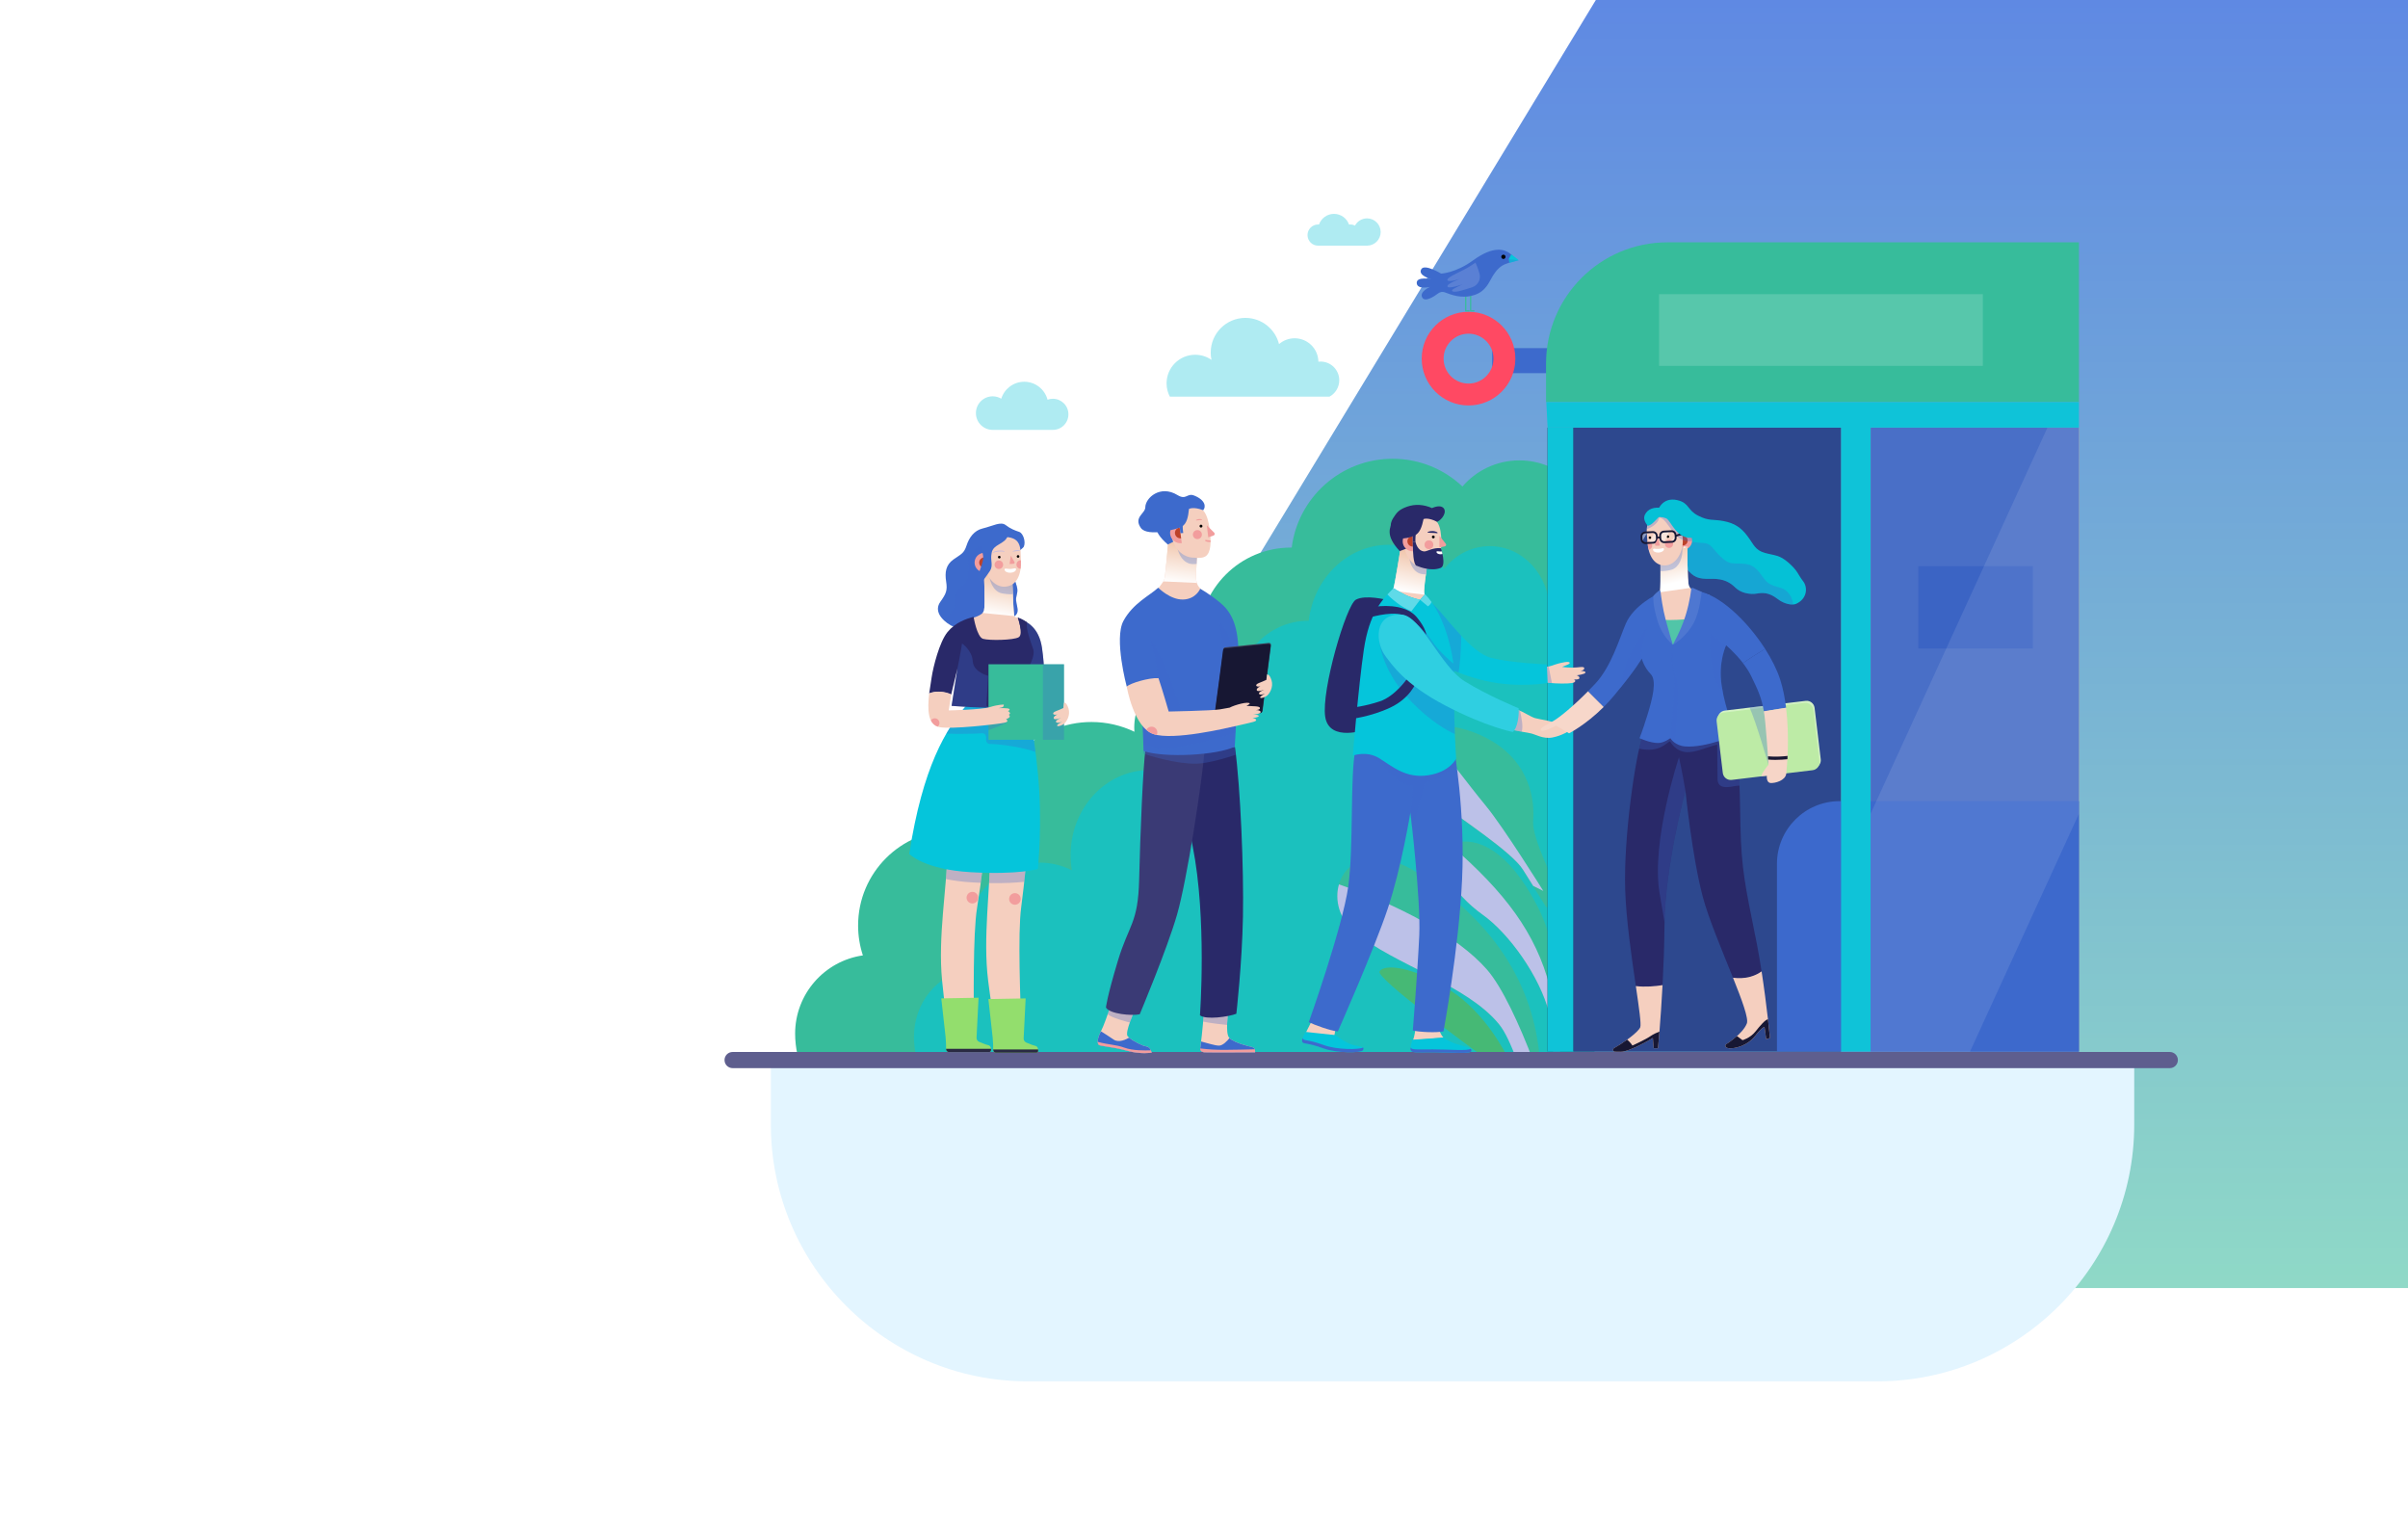 <?xml version="1.0" encoding="utf-8"?>
<!-- Generator: Adobe Illustrator 24.1.2, SVG Export Plug-In . SVG Version: 6.00 Build 0)  -->
<svg version="1.1" id="color_copy" xmlns="http://www.w3.org/2000/svg" xmlns:xlink="http://www.w3.org/1999/xlink" x="0px" y="0px"
	 viewBox="0 0 2260.02 1429.8" style="enable-background:new 0 0 2260.02 1429.8;" xml:space="preserve">
<style type="text/css">
	.st0{fill:#FFFFFF;}
	.st1{fill:#666666;}
	.st2{fill:url(#SVGID_1_);}
	.st3{fill:#E3F5FF;}
	.st4{fill:#37BC9B;}
	.st5{opacity:0.55;fill:#05C5DB;}
	.st6{filter:url(#Adobe_OpacityMaskFilter);}
	.st7{filter:url(#Adobe_OpacityMaskFilter_1_);}
	.st8{mask:url(#SVGID_2_);fill:url(#SVGID_3_);}
	.st9{fill:url(#SVGID_4_);}
	.st10{filter:url(#Adobe_OpacityMaskFilter_2_);}
	.st11{filter:url(#Adobe_OpacityMaskFilter_3_);}
	.st12{mask:url(#SVGID_5_);fill:url(#SVGID_6_);}
	.st13{fill:url(#SVGID_7_);}
	.st14{filter:url(#Adobe_OpacityMaskFilter_4_);}
	.st15{filter:url(#Adobe_OpacityMaskFilter_5_);}
	.st16{mask:url(#SVGID_8_);fill:url(#SVGID_9_);}
	.st17{fill:url(#SVGID_10_);}
	.st18{fill:#46B975;}
	.st19{fill:#5E5E8E;}
	.st20{fill:#AFEBF2;}
	.st21{fill:#3D6ACC;}
	.st22{fill:#171733;}
	.st23{fill:#0FC3D8;}
	.st24{fill:#D6B88D;}
	.st25{opacity:0.6;fill:#3D6ACC;}
	.st26{fill:#292969;}
	.st27{opacity:0.92;fill:#3D6ACC;}
	.st28{opacity:0.1;fill:#FFFFFF;}
	.st29{fill:#57C7AB;}
	.st30{fill:#FF4963;}
	.st31{fill:#F5CFBF;}
	.st32{opacity:0.3;fill:#3D6ACC;}
	.st33{fill:#05C5DB;}
	.st34{fill:url(#SVGID_11_);}
	.st35{fill:#F29D9D;}
	.st36{fill:#BD422A;}
	.st37{fill:#5FDAE8;}
	.st38{fill:#2FCFE1;}
	.st39{fill:#05C1D6;}
	.st40{fill:url(#SVGID_12_);}
	.st41{fill:#C3B9DD;}
	.st42{opacity:0.45;fill:#FFFFFF;}
	.st43{fill:#51C5A8;}
	.st44{fill:#4E77D1;}
	.st45{fill:#F7D7CA;}
	.st46{fill:#D3F2C4;}
	.st47{fill:#BDEBA6;}
	.st48{fill:#F6D5C7;}
	.st49{fill:url(#SVGID_13_);}
	.st50{fill:#3A3A75;}
	.st51{fill:#3C3C54;}
	.st52{fill:#5A80D4;}
	.st53{fill:url(#SVGID_14_);}
	.st54{fill:#93DE6D;}
	.st55{fill:#2A2A43;}
</style>
<g>
	<rect x="-0.47" y="-0.47" class="st0" width="2260.97" height="1430.75"/>
	<path class="st1" d="M2260.97,1430.75H-0.95V-0.95h2261.92V1430.75z M0,1429.8h2260.02V0H0V1429.8z"/>
</g>
<linearGradient id="SVGID_1_" gradientUnits="userSpaceOnUse" x1="1635.66" y1="-0.475" x2="1635.66" y2="1208.742">
	<stop  offset="0" style="stop-color:#5F89E3"/>
	<stop  offset="1" style="stop-color:#8FD9C7"/>
</linearGradient>
<path class="st2" d="M1498.06-0.47l-487.23,803.01c3.4,6.27,7,12.44,10.75,18.51c15.68,25.43,33.66,49.34,51.48,73.28
	c16.06,21.59,31.15,43.86,47.36,65.33c14.35,18.33,28.82,36.57,42.49,55.41c11.16,15.38,20.64,31.64,30.78,47.68
	c10.18,16.11,21.1,31.74,32.06,47.33c21.93,31.19,44.45,62.31,61.64,96.45c0.47,0.73,0.91,1.47,1.35,2.21h971.78V-0.47H1498.06z"/>
<g>
	<path class="st3" d="M2003.07,996.86v58.6c0,132.43-108.35,240.79-240.79,240.79h-798c-132.43,0-240.79-108.35-240.79-240.79v-58.6
		H2003.07z"/>
	<path class="st4" d="M1496.5,502.03c-0.25-38.71-31.71-70.01-70.48-70.01c-21.37,0-40.52,9.51-53.44,24.53
		c-17.1-16.15-40.16-26.05-65.54-26.05c-48.63,0-88.77,36.35-94.72,83.37c-0.25,0-0.51-0.01-0.76-0.01
		c-47.71,0-86.39,38.68-86.39,86.39c0,9.88,1.66,19.36,4.71,28.2c-3.25-0.59-6.6-0.92-10.02-0.92c-30.55,0-55.32,24.77-55.32,55.32
		c0,1.29,0.06,2.57,0.15,3.84c-12.2-5.86-25.87-9.15-40.31-9.15c-51.48,0-93.21,41.73-93.21,93.21c0,5.71,0.52,11.31,1.5,16.74
		c-11.5-5.39-24.34-8.4-37.88-8.4c-49.39,0-89.42,40.04-89.42,89.42c0,9.8,1.58,19.22,4.49,28.05c-35.96,5.17-63.6,36.11-63.6,73.5
		c0,6.28,0.81,14.01,2.27,19.83h747.95V502.03z"/>
	<path class="st5" d="M1454.2,572.43c-0.2-33.13-25.2-59.91-56.02-59.91c-16.99,0-32.21,8.14-42.48,20.99
		c-13.59-13.82-31.92-22.29-52.1-22.29c-38.66,0-70.56,31.11-75.3,71.34c-0.2,0-0.4-0.01-0.61-0.01c-37.93,0-68.67,33.1-68.67,73.93
		c0,8.45,1.32,16.57,3.75,24.13c-2.58-0.51-5.24-0.79-7.96-0.79c-24.29,0-43.98,21.19-43.98,47.34c0,1.11,0.05,2.2,0.12,3.29
		c-9.7-5.02-20.57-7.83-32.04-7.83c-40.92,0-74.1,35.71-74.1,79.76c0,4.89,0.41,9.68,1.19,14.32c-9.14-4.61-19.35-7.19-30.11-7.19
		c-39.26,0-71.08,34.26-71.08,76.52c0,8.38,1.26,16.45,3.57,24c-28.59,4.43-50.56,30.9-50.56,62.89c0,5.37,0.64,11.99,1.81,16.97
		h594.57V572.43z"/>
	<g>
		<g>
			<path class="st4" d="M1391.41,858.27c24.66,17.48,53.48,57.52,62.54,92.13c4.75,18.16,3.83,39.45,3.57,44h9.1l1.38-0.13
				c0,0,2.87-89.6-24.81-143.38c-27.68-53.78-56.76-65.43-77.75-59.99C1335.74,798.58,1363.38,838.39,1391.41,858.27z"/>
			<defs>
				<filter id="Adobe_OpacityMaskFilter" filterUnits="userSpaceOnUse" x="1352.66" y="792.87" width="111.48" height="201.52">
					<feFlood  style="flood-color:white;flood-opacity:1" result="back"/>
					<feBlend  in="SourceGraphic" in2="back" mode="normal"/>
				</filter>
			</defs>
			<mask maskUnits="userSpaceOnUse" x="1352.66" y="792.87" width="111.48" height="201.52" id="SVGID_2_">
				<g class="st6">
					<defs>
						
							<filter id="Adobe_OpacityMaskFilter_1_" filterUnits="userSpaceOnUse" x="1352.66" y="792.87" width="111.48" height="201.52">
							<feFlood  style="flood-color:white;flood-opacity:1" result="back"/>
							<feBlend  in="SourceGraphic" in2="back" mode="normal"/>
						</filter>
					</defs>
					<mask maskUnits="userSpaceOnUse" x="1352.66" y="792.87" width="111.48" height="201.52" id="SVGID_2_">
						<g class="st7">
						</g>
					</mask>
					<linearGradient id="SVGID_3_" gradientUnits="userSpaceOnUse" x1="1352.658" y1="893.628" x2="1464.138" y2="893.628">
						<stop  offset="0" style="stop-color:#FFFFFF"/>
						<stop  offset="1" style="stop-color:#000000"/>
					</linearGradient>
					<path class="st8" d="M1391.41,858.27c24.66,17.48,53.48,57.52,62.54,92.13c4.79,18.31,3.65,39.72,3.36,44h6.38
						c0.69-4.74,2.07-26.13-9.15-68.66c-13.25-50.19-41.76-88.19-93.02-132.66l-1.31-0.2
						C1339.48,803.86,1365.27,839.73,1391.41,858.27z"/>
				</g>
			</mask>
			<linearGradient id="SVGID_4_" gradientUnits="userSpaceOnUse" x1="1352.658" y1="893.628" x2="1464.138" y2="893.628">
				<stop  offset="0" style="stop-color:#BCC1E8"/>
				<stop  offset="1" style="stop-color:#BCC1E8"/>
			</linearGradient>
			<path class="st9" d="M1391.41,858.27c24.66,17.48,53.48,57.52,62.54,92.13c4.79,18.31,3.65,39.72,3.36,44h6.38
				c0.69-4.74,2.07-26.13-9.15-68.66c-13.25-50.19-41.76-88.19-93.02-132.66l-1.31-0.2
				C1339.48,803.86,1365.27,839.73,1391.41,858.27z"/>
		</g>
		<g>
			<path class="st4" d="M1445.3,995.44c-5.6-74.59-46.36-132.28-114.34-175.97c-67.98-43.69-96.78,24.51-59.19,55.41
				s104.77,49.02,135.17,86.31c15.07,18.49,17.79,34.54,17.79,34.54L1445.3,995.44z"/>
			<defs>
				<filter id="Adobe_OpacityMaskFilter_2_" filterUnits="userSpaceOnUse" x="1255.14" y="829.9" width="184.02" height="166.06">
					<feFlood  style="flood-color:white;flood-opacity:1" result="back"/>
					<feBlend  in="SourceGraphic" in2="back" mode="normal"/>
				</filter>
			</defs>
			<mask maskUnits="userSpaceOnUse" x="1255.14" y="829.9" width="184.02" height="166.06" id="SVGID_5_">
				<g class="st10">
					<defs>
						<filter id="Adobe_OpacityMaskFilter_3_" filterUnits="userSpaceOnUse" x="1255.14" y="829.9" width="184.02" height="166.06">
							<feFlood  style="flood-color:white;flood-opacity:1" result="back"/>
							<feBlend  in="SourceGraphic" in2="back" mode="normal"/>
						</filter>
					</defs>
					<mask maskUnits="userSpaceOnUse" x="1255.14" y="829.9" width="184.02" height="166.06" id="SVGID_5_">
						<g class="st11">
						</g>
					</mask>
					<linearGradient id="SVGID_6_" gradientUnits="userSpaceOnUse" x1="1255.14" y1="912.933" x2="1439.162" y2="912.933">
						<stop  offset="0" style="stop-color:#FFFFFF"/>
						<stop  offset="1" style="stop-color:#000000"/>
					</linearGradient>
					<path class="st12" d="M1256.67,829.9c53.58,18.41,111.04,47.84,139.08,80.15c14.25,16.42,30.36,51.39,43.42,85.78
						c-4.36,0.41-14.9-0.28-15.3-0.29c-6.05-16.06-11.4-27.57-16.92-34.34c-30.39-37.29-97.58-55.41-135.17-86.31
						C1256.89,862.65,1252.42,844.57,1256.67,829.9z"/>
				</g>
			</mask>
			<linearGradient id="SVGID_7_" gradientUnits="userSpaceOnUse" x1="1255.14" y1="912.933" x2="1439.162" y2="912.933">
				<stop  offset="0" style="stop-color:#BCC1E8"/>
				<stop  offset="1" style="stop-color:#BCC1E8"/>
			</linearGradient>
			<path class="st13" d="M1256.67,829.9c53.58,18.41,111.04,47.84,139.08,80.15c14.25,16.42,30.36,51.39,43.42,85.78
				c-4.36,0.41-14.9-0.28-15.3-0.29c-6.05-16.06-11.4-27.57-16.92-34.34c-30.39-37.29-97.58-55.41-135.17-86.31
				C1256.89,862.65,1252.42,844.57,1256.67,829.9z"/>
		</g>
		<g>
			<path class="st4" d="M1429.47,816.52c5.57,9.04,14.62,23.47,21.69,34.73h19.06c-11.49-22.18-32.58-65.32-31.3-80.81
				c1.75-21.23-4.21-53.81-37.41-74.25c-33.21-20.44-70.12-17.87-82.43-8.87c-12.31,9.01-7.71,36.85,22.36,59.23
				C1371.52,768.92,1419.25,799.93,1429.47,816.52z"/>
			<defs>
				<filter id="Adobe_OpacityMaskFilter_4_" filterUnits="userSpaceOnUse" x="1312.67" y="681.4" width="135.79" height="154.65">
					<feFlood  style="flood-color:white;flood-opacity:1" result="back"/>
					<feBlend  in="SourceGraphic" in2="back" mode="normal"/>
				</filter>
			</defs>
			<mask maskUnits="userSpaceOnUse" x="1312.67" y="681.4" width="135.79" height="154.65" id="SVGID_8_">
				<g class="st14">
					<defs>
						<filter id="Adobe_OpacityMaskFilter_5_" filterUnits="userSpaceOnUse" x="1312.67" y="681.4" width="135.79" height="154.65">
							<feFlood  style="flood-color:white;flood-opacity:1" result="back"/>
							<feBlend  in="SourceGraphic" in2="back" mode="normal"/>
						</filter>
					</defs>
					<mask maskUnits="userSpaceOnUse" x="1312.67" y="681.4" width="135.79" height="154.65" id="SVGID_8_">
						<g class="st15">
						</g>
					</mask>
					<linearGradient id="SVGID_9_" gradientUnits="userSpaceOnUse" x1="1312.669" y1="758.73" x2="1448.46" y2="758.73">
						<stop  offset="0" style="stop-color:#FFFFFF"/>
						<stop  offset="1" style="stop-color:#000000"/>
					</linearGradient>
					<path class="st16" d="M1334.95,681.4c21.55,25.33,43.09,54.84,59.43,74.58c16.79,20.3,54.08,80.07,54.08,80.07l-9.51-4.69
						c-3.56-5.59-6.92-10.93-9.54-15.18c-10.23-16.59-57.96-47.6-88.03-69.98c-30.07-22.37-34.67-50.22-22.36-59.23
						C1322.33,684.58,1327.91,682.6,1334.95,681.4z"/>
				</g>
			</mask>
			<linearGradient id="SVGID_10_" gradientUnits="userSpaceOnUse" x1="1312.669" y1="758.73" x2="1448.46" y2="758.73">
				<stop  offset="0" style="stop-color:#BCC1E8"/>
				<stop  offset="1" style="stop-color:#BCC1E8"/>
			</linearGradient>
			<path class="st17" d="M1334.95,681.4c21.55,25.33,43.09,54.84,59.43,74.58c16.79,20.3,54.08,80.07,54.08,80.07l-9.51-4.69
				c-3.56-5.59-6.92-10.93-9.54-15.18c-10.23-16.59-57.96-47.6-88.03-69.98c-30.07-22.37-34.67-50.22-22.36-59.23
				C1322.33,684.58,1327.91,682.6,1334.95,681.4z"/>
		</g>
		<path class="st18" d="M1416.04,994.39c-3.16-6.61-21.92-43.67-54.66-64.94c-36.03-23.41-63.1-24.93-66.59-17.73
			c-3.02,6.22,78.76,66.44,101.03,82.68H1416.04z"/>
	</g>
	<path class="st19" d="M2036.46,1002.35H687.58c-4.19,0-7.58-3.39-7.58-7.58c0-4.19,3.39-7.58,7.58-7.58h1348.89
		c4.19,0,7.58,3.39,7.58,7.58C2044.04,998.96,2040.65,1002.35,2036.46,1002.35z"/>
	<path class="st20" d="M1237.11,230.54c-5.49,0-9.94-4.45-9.94-9.94c0-5.49,4.45-9.94,9.94-9.94c0.28,0,0.56,0.02,0.83,0.04
		c2.03-5.82,7.57-10,14.08-10c6.53,0,12.08,4.2,14.1,10.04c0.4-0.05,0.81-0.08,1.23-0.08c1.57,0,3.06,0.38,4.38,1.03
		c2.16-4.02,6.4-6.76,11.29-6.76c7.07,0,12.8,5.73,12.8,12.8s-5.73,12.8-12.8,12.8H1237.11z"/>
	<path class="st20" d="M988.15,403.41c8.07,0,14.61-6.54,14.61-14.61s-6.54-14.61-14.61-14.61c-1.75,0-3.43,0.32-4.99,0.89
		c-2.54-9.69-11.36-16.84-21.84-16.84c-10.15,0-18.73,6.69-21.58,15.9c-2.36-1.41-5.1-2.23-8.05-2.23c-8.7,0-15.75,7.05-15.75,15.75
		s7.05,15.75,15.75,15.75H988.15z"/>
	<rect x="1400.48" y="326.69" class="st21" width="55.1" height="23.49"/>
	<rect x="1452.5" y="401.28" class="st22" width="275.44" height="585.45"/>
	<rect x="1452.5" y="401.28" class="st23" width="24.24" height="585.7"/>
	<rect x="1755.64" y="401.28" class="st24" width="195.54" height="585.45"/>
	<path class="st21" d="M1951.18,751.81v234.92h-283.42V810.66c0-32.5,26.35-58.85,58.85-58.85H1951.18z"/>
	<path class="st4" d="M1951.18,227.41v149.92h-500.15V341.3c0-62.9,50.99-113.89,113.89-113.89H1951.18z"/>
	<rect x="1476.74" y="401.28" class="st25" width="251.2" height="585.7"/>
	<rect x="1800.38" y="531.29" class="st26" width="107.61" height="77.3"/>
	<rect x="1755.64" y="401.28" class="st27" width="195.54" height="585.7"/>
	<polygon class="st28" points="1951.18,401.28 1921.62,401.28 1755.64,763.64 1755.64,986.98 1848.88,986.98 1951.18,763.64 	"/>
	<polygon class="st23" points="1951.18,377.33 1951.18,401.28 1755.64,401.28 1755.64,986.73 1727.94,986.73 1727.94,401.28 
		1452.5,401.28 1451.28,377.33 	"/>
	<rect x="1557.12" y="276.05" class="st29" width="303.88" height="67.3"/>
	<path class="st30" d="M1422.23,336.54c0,24.27-19.68,43.95-43.95,43.95c-24.27,0-43.95-19.68-43.95-43.95
		c0-24.27,19.68-43.95,43.95-43.95C1402.56,292.58,1422.23,312.26,1422.23,336.54z M1378.28,313.14c-12.92,0-23.4,10.48-23.4,23.4
		s10.48,23.4,23.4,23.4s23.4-10.48,23.4-23.4S1391.21,313.14,1378.28,313.14z"/>
	<path class="st20" d="M1247.76,372.25c5.48-2.96,9.2-8.76,9.2-15.42c0-9.68-7.85-17.53-17.53-17.53c-0.7,0-1.38,0.05-2.06,0.12
		c-0.18-12.17-10.09-21.98-22.3-21.98c-5.6,0-10.72,2.07-14.64,5.48c-3.55-14.14-16.34-24.61-31.57-24.61
		c-17.98,0-32.55,14.57-32.55,32.55c0,2.34,0.25,4.63,0.72,6.83c-4.34-3.01-9.61-4.78-15.29-4.78c-14.84,0-26.86,12.03-26.86,26.86
		c0,4.5,1.11,8.74,3.07,12.46H1247.76z"/>
	<g>
		<path class="st31" d="M1450.02,625.51c0,0,2.4,0.63,6.57-0.88c4.17-1.52,7.7-2.53,12.12-3.28c4.42-0.76,6.19,0.76,2.78,2.27
			c-3.41,1.52-5.43,2.15-5.43,2.15s3.41,0.76,9.47,0.76c6.06,0,11.24-1.64,11.37,0.51c0.13,2.15-3.66,2.53-3.66,2.53s5.3,0,4.8,1.64
			c-0.51,1.64-8.34,2.53-8.34,2.53s2.9,0.63,2.65,2.65c-0.25,2.02-7.2,1.01-7.2,1.01s3.54-0.13,3.28,1.77
			c-0.25,1.89-4.42,2.27-12.76,2.27c-8.34,0-16.04-1.14-16.04-1.14l-0.25-14.78H1450.02z"/>
		<path class="st32" d="M1453.47,625.46c-2.21,0.37-3.44,0.05-3.44,0.05h-0.63l0.25,14.78c0,0,2.84,0.42,6.92,0.75L1453.47,625.46z"
			/>
		<path class="st26" d="M1301.24,562.87c0,0-19.58-5.05-28.67-0.13c-9.09,4.93-32.59,85.25-28.8,109.88
			c3.79,24.63,39.03,11.75,39.03,11.75L1301.24,562.87z"/>
		<path class="st31" d="M1328.27,965.64c-0.25,5.94-2.15,10.48-2.15,10.48s29.3-2.53,28.8-2.4c-0.51,0.13-4.17-5.18-3.92-7.7
			L1328.27,965.64z"/>
		<g>
			<path class="st33" d="M1325.61,975.7c0,0-2.74,7.94-1.37,10.13s4.11,1.64,20.81,1.64s35.05,1.92,35.87-1.1s-4.65-3.83-12.87-6.3
				c-8.21-2.46-13.13-6.36-13.13-6.36L1325.61,975.7z"/>
			<path class="st21" d="M1380.14,984.24c-3.13,2.12-19.94,0.49-35.37,0.49c-16.7,0-19.44,0.55-20.81-1.64
				c-0.02-0.04-0.04-0.09-0.06-0.13c-0.11,1.2-0.05,2.26,0.33,2.87c1.37,2.19,4.11,1.64,20.81,1.64c16.7,0,35.05,1.92,35.87-1.1
				C1381.15,985.52,1380.86,984.84,1380.14,984.24z"/>
		</g>
		<polygon class="st31" points="1231.78,956.8 1225.46,969.3 1252.36,971.7 1253.63,964.88 		"/>
		<g>
			<path class="st33" d="M1225.4,968.34c0,0-4.23,6.93-3.18,9.29s4.23,0.43,19.92,6.16c12.94,4.72,35.48,4.25,36.96,1.85
				c2.88-4.66-5.15-2.78-12.94-6.37c-7.79-3.58-12.41-7.83-12.41-7.83L1225.4,968.34z"/>
			<path class="st21" d="M1279.19,983.02c-3.56,2.05-24.3,2.22-36.5-2.24c-15.69-5.73-18.87-3.8-19.92-6.16
				c-0.07-0.17-0.12-0.36-0.14-0.57c-0.5,1.42-0.77,2.77-0.41,3.59c1.05,2.36,4.23,0.43,19.92,6.16
				c12.94,4.72,35.48,4.25,36.96,1.85C1279.9,984.35,1279.84,983.57,1279.19,983.02z"/>
		</g>
		<path class="st21" d="M1272.19,703.31c-5.3,24.25-1.52,90.94-6.82,128.83c-5.3,37.89-37.01,127.06-37.01,127.06
			c4.86,2.41,20.38,8.16,27.28,8.71c0,0,33.97-76.66,46.86-115.31c12.88-38.65,21.22-90.18,21.22-90.18s9.85,81.84,8.34,115.19
			c-1.52,33.34-6.06,89.42-6.06,89.42c6.23,1.5,22.7,2.27,28.8,0.76c0,0,14.4-77.3,17.43-142.47c3.03-65.17-7.58-122.76-7.58-122.76
			l-56.08-12.88L1272.19,703.31z"/>
		<path class="st33" d="M1344.69,566.66c13.14,12.38,35.62,45.97,55.07,50.77c19.45,4.8,52.04,6.06,52.04,6.06l0.76,17.43
			c0,0-28.04,5.05-58.6-2.02c-30.56-7.07-48.5-19.45-48.5-19.45L1344.69,566.66z"/>
		<path class="st32" d="M1368.97,631.18c0.87-6.02,2.48-19.31,2.42-34.65c-10.28-10.98-19.78-23.36-26.69-29.87l0.6,42.13
			l3.56,12.78C1352.63,623.78,1359.47,627.45,1368.97,631.18z"/>
		<path class="st32" d="M1366.6,714.95c-0.15-1.02-0.29-1.98-0.42-2.89l-33.25,10.52l1.4-9.41l-38.95-18.55l-23.19,8.7
			c-0.54,2.45-0.98,5.33-1.35,8.57c3.22-1.52,7.46-2.87,11.95-2.51c9.47,0.76,23.11,19.32,31.45,23.87
			c4.49,2.45,8.87,3.8,11.96,4.52c-0.43,7.37-1.18,16.65-2.49,24.65c0,0,0.76,6.28,1.82,16.07l11.82-43.35c0,0,0,0,9.09-3.41
			s20.08-14.02,20.08-14.02L1366.6,714.95z"/>
		<g>
			<path class="st31" d="M1339.43,561.92c-1.96-1.41-2.4-2.53-2.73-5.42c-0.74-6.42,5.04-39.29,5.04-39.29l-27.18-3.05
				c0,0-5.16,32.52-6.69,37.86c-0.48,1.66-2.47,4-4.67,6.41C1314.01,571.45,1334.24,568.2,1339.43,561.92z"/>
			
				<linearGradient id="SVGID_11_" gradientUnits="userSpaceOnUse" x1="20884.08" y1="-2632.102" x2="20880.531" y2="-2592.162" gradientTransform="matrix(0.993 0.122 -0.122 0.993 -19718.658 584.631)">
				<stop  offset="0" style="stop-color:#F0C3A8"/>
				<stop  offset="1" style="stop-color:#FFFFFF"/>
			</linearGradient>
			<path class="st34" d="M1336.99,558.06c-0.13-0.45-0.23-0.96-0.29-1.56c-0.74-6.42,5.04-39.29,5.04-39.29l-27.18-3.05
				c0,0-5.16,32.52-6.69,37.86c-0.25,0.86-0.71,1.62-1.37,2.3L1336.99,558.06z"/>
			<path class="st32" d="M1335.09,538.78c1.15,0.15,2.25,0.21,3.29,0.17c1.63-11.25,3.36-21.75,3.36-21.75l-19.44-2.26
				C1321.53,527.25,1325.92,537.65,1335.09,538.78z"/>
			<path class="st31" d="M1352.78,507.66c0.38,13.23-4.22,24.23-16.92,24.45c-9.72,0.28-17.91-10.22-18.28-23.45
				s2.64-24.04,16.92-24.45C1350.22,483.76,1352.4,494.43,1352.78,507.66z"/>
			<path class="st26" d="M1307.38,488.24c-2.79,6.67-7.71,13.9,6.33,28.9l8.91-3.34l-7.09-19.4L1307.38,488.24z"/>
			<path d="M1346.56,503.85c0.02,0.73-0.56,1.34-1.29,1.36c-0.73,0.02-1.34-0.56-1.36-1.29c-0.02-0.73,0.56-1.34,1.29-1.36
				C1345.93,502.54,1346.54,503.12,1346.56,503.85z"/>
			<g>
				<path class="st35" d="M1326.13,517.35c-5.18,0.15-9.5-3.93-9.65-9.12c-0.15-5.18,3.93-9.5,9.12-9.65L1326.13,517.35z"/>
				<path class="st36" d="M1326,512.91c-2.73,0.08-5.01-2.07-5.09-4.8c-0.08-2.73,2.07-5.01,4.8-5.09L1326,512.91z"/>
			</g>
			<circle class="st35" cx="1341.12" cy="511.19" r="4.11"/>
			<path class="st35" d="M1350.99,502.8l5.93,7.46c0.71,0.88,0.24,2.2-0.86,2.44l-5.07,1.11V502.8z"/>
			<path class="st26" d="M1325.8,500.88l0.08,7.38l2.6,0.07c-0.23-1.81,0.14-6.28,0.28-7.75L1325.8,500.88z"/>
			<path class="st26" d="M1340.15,499.06c0.71-0.28,1.44-0.46,2.19-0.58c0.75-0.11,1.5-0.16,2.27-0.13
				c0.76,0.03,1.53,0.12,2.28,0.33c0.38,0.1,0.74,0.23,1.1,0.38c0.18,0.08,0.36,0.17,0.53,0.26l0.25,0.15l0.12,0.08l0.03,0.03
				c0,0,0.03,0.01,0,0.01c-0.12-0.06-0.42,0.11-0.41,0.24c0.08-0.2,0.32-0.3,0.52-0.21c0.2,0.08,0.3,0.32,0.21,0.52
				c-0.02,0.13-0.33,0.31-0.48,0.25l-0.16-0.02l-1.97-0.18c-0.69-0.05-1.38-0.09-2.08-0.11l-2.11-0.08
				c-0.71-0.02-1.43-0.05-2.17-0.15c-0.22-0.03-0.39-0.24-0.36-0.46C1339.91,499.23,1340.02,499.11,1340.15,499.06z"/>
			<path class="st26" d="M1352.37,514.47c0,0,5.44,16.25-0.28,18.47c-8.7,3.38-18.99-0.65-22.61-2.03
				c-3.27-1.24-3.36-15.79-3.36-15.79l-0.25-6.87l2.6,0.07c0,0,1.54,8.77,8.36,9.15C1339.19,517.6,1345.22,513.58,1352.37,514.47z"
				/>
			<path class="st0" d="M1352.14,517.54c0.38-0.01,0.75-0.05,1.1-0.1c0.19,0.73,0.39,1.55,0.59,2.43c-0.5,0.15-1.05,0.24-1.64,0.26
				c-2.16,0.06-3.94-0.9-3.97-2.16C1348.18,516.71,1349.98,517.6,1352.14,517.54z"/>
			<path class="st26" d="M1354.6,476.54c-2.7-2.63-7.89-0.94-10.66,0.25c-0.78-0.39-1.63-0.75-2.57-1.07
				c-8.75-3.02-16.22-2.25-22.98,0.62c-5.94,2.52-7.67,5-10.64,9.55c-2.33,3.57-3.64,7.96-1.01,13.58
				c4.51,9.64,17.54,4.66,21.1,2.97c4.75-2.25,6.7-8.06,8.23-15.33c0,0,4.13-1.91,12.75,2.58
				C1353.66,487.53,1358.39,480.23,1354.6,476.54z"/>
		</g>
		<path class="st33" d="M1307.88,552.01c-10.68,10.35-22.8,23.49-27.85,57.59c-5.05,34.1-10.36,99.52-10.36,99.52
			s12.88-5.05,25.01,2.53c12.12,7.58,24.75,18.95,45.47,15.91c20.71-3.03,26.52-15.66,26.52-15.66s-2.78-40.16-1.52-68.2
			c1.26-28.04-10.01-68.83-27.74-86.07l-4.59,5.24c0,0-8.08-1.77-14.15-4.8C1312.61,555.04,1307.88,552.01,1307.88,552.01z"/>
		<g>
			<path class="st37" d="M1307.88,552.01c-1.88,1.83-3.81,3.74-5.74,5.84c0.75,0.83,3.71,3.97,9.84,8.49
				c7.2,5.3,12.69,7.2,12.69,7.2l8.15-10.67c0,0-8.08-1.77-14.15-4.8C1312.61,555.04,1307.88,552.01,1307.88,552.01z"/>
			<path class="st37" d="M1337.41,557.63l-4.59,5.24l7.39,6.13c0,0,2.34-1.51,3.41-4.04
				C1341.65,562.2,1339.58,559.73,1337.41,557.63z"/>
		</g>
		<path class="st32" d="M1365.15,643.7c0.29-6.45-0.09-13.58-1.05-20.94c-4.7-3.93-13.67-11.9-18.9-19.48
			c-7.33-10.61-15.91-24.25-25.51-24c-9.6,0.25-25.51,15.16-25.51,15.16c-0.51,12.88,6.06,38.9,30.56,64.16
			c17.82,18.37,33.5,26.99,40.72,30.32C1364.91,675.28,1364.51,657.93,1365.15,643.7z"/>
		<path class="st31" d="M1424.01,665.8c5.56,2.15,12.88,6.95,16.67,8.08c3.79,1.14,15.53,2.27,24.25,6.69c8.71,4.42,7.7,5.3,7.7,5.3
			s-6.44,4.42-15.53,6.19s-16.29-3.28-21.22-4.04c-4.93-0.76-16.8-3.16-16.8-3.16L1424.01,665.8z"/>
		<path class="st26" d="M1289.62,569.43c14.4-2.02,31.58-0.51,40.16,9.85c8.59,10.36,8.84,16.42,8.84,16.42s-10.83-15.5-22.72-18.86
			c-11.89-3.37-32.35,3.2-32.35,3.2L1289.62,569.43z"/>
		<path class="st26" d="M1320.44,637.13c0,0-11.11,16.17-25.26,20.97c-14.15,4.8-26.78,6.06-26.78,6.06l-1.01,10.61
			c0,0,18.95-2.02,37.64-10.86c18.69-8.84,24-23.49,24-23.49L1320.44,637.13z"/>
		<path class="st32" d="M1419.08,684.87c0,0,4.53,0.91,9.15,1.79c1.45-5.27-0.05-12.03-1.6-19.73c-0.9-0.42-1.79-0.81-2.63-1.14
			L1419.08,684.87z"/>
		<path class="st38" d="M1315.91,576.84c17.48,1.17,36.54,48.68,58.62,62.41c22.08,13.72,50.74,25.38,50.74,25.38
			c0.69,5.95-1.09,19.19-5.52,22.27c0,0-24.71-4.66-63.35-24.86c-38.64-20.2-50.35-38.99-55.73-45.83
			C1290.67,603.51,1288.83,575.03,1315.91,576.84z"/>
	</g>
	<g>
		<path class="st26" d="M1653.34,911.55c-2.61,1.91-5.99,3.71-10.33,4.96c-5.84,1.67-11.67,1.62-16.51,0.98
			c-10.03-25.03-22.96-55.41-28.45-76.26c-10.1-38.4-16.16-99.02-16.16-99.02s-19.2,69.22-19.7,126.81
			c-0.17,19.25-0.9,38.44-1.8,55.46c-7.1,1.12-16.16,1.91-25.07,0.89c-3.92-26.76-9.15-62.37-10.01-90.7
			c-1.52-50.01,9.6-124.28,16.16-143.47c0,0,73.26-22.73,83.11-4.55c9.85,18.19,7.83,66.18,9.34,102.05
			c1.52,35.87,7.58,58.6,15.16,98.01C1650.62,894.79,1652.06,903.24,1653.34,911.55z"/>
		<path class="st31" d="M1560.38,924.48c-1.8,33.91-4.26,59.22-4.26,59.22h-4.05l-0.76-9.6c0,0-21.47,12.88-30.05,12.88
			c-2.21,0-4.08-0.03-5.62-0.08c-1.8-0.05-2.36-2.46-0.78-3.31c7.91-4.31,22.79-14.93,24.59-19.59c1.09-2.85-1.14-18.14-4.14-38.63
			C1544.21,926.39,1553.28,925.6,1560.38,924.48z"/>
		<path class="st31" d="M1661.2,974.1l-3.53,1.02l-1.52-11.12c0,0-1.27-1.52-8.84,8.09c-7.58,9.59-19.45,12.12-24.5,11.62
			c-5.05-0.51-3.03-3.54-3.03-3.54s15.66-9.59,19.7-19.7c1.85-4.61-4.54-21.89-12.98-42.97c4.84,0.64,10.68,0.68,16.51-0.98
			c4.33-1.24,7.72-3.05,10.33-4.96C1658.32,943.78,1661.2,974.1,1661.2,974.1z"/>
		<g>
			<path class="st39" d="M1685.86,566.59c10.15-4.61,11.12-15.27,6.36-21.3c-4.76-6.03-4.59-9.32-13.4-17.07
				c-8.81-7.76-12.92-6.72-22.3-9.35c-9.39-2.62-10.45-7.84-16.45-15.81c-6-7.97-12.02-12.06-22.37-14.07
				c-10.36-2.01-13.52,0.24-23.96-5.11c-10.45-5.35-8.09-11.9-19.47-14.54c-13.63-3.16-19.93,8.17-20.41,19.14
				s19.53,34.48,19.53,34.48s2.76,2.55,9.55,10.69c6.79,8.14,10.84,9.86,23.1,9.52c12.26-0.34,18.01,3.69,22.8,8.35
				c4.79,4.65,13.18,6.78,20.68,5.39c7.51-1.39,12.88,0.62,19.04,5.3C1674.72,566.9,1682.17,568.27,1685.86,566.59z"/>
			<path class="st32" d="M1562.19,495.52l23.27,12.19c12.15,3.3,15.88-0.45,21.52,5.99c5.64,6.43,11.24,13.07,17.14,14.58
				c5.9,1.51,15.22-1.21,22.35,4.1c7.14,5.31,8.53,13.09,16.11,16.42c7.57,3.33,11.46,1.7,16.93,8.92c2.18,2.88,3.1,6.38,3.42,9.54
				c-3.98,0.25-9.57-1.38-14.38-5.03c-6.17-4.68-11.54-6.7-19.04-5.3c-7.51,1.39-15.9-0.74-20.68-5.39
				c-4.79-4.65-10.54-8.69-22.8-8.35c-12.26,0.34-16.31-1.38-23.1-9.52c-6.79-8.14-9.55-10.69-9.55-10.69s-8.53-10.02-14.32-20.04
				L1562.19,495.52z"/>
			<path class="st35" d="M1570.55,507.8c0.29,4.85,4.45,8.54,9.3,8.26c4.85-0.29,8.54-4.45,8.26-9.3c-0.29-4.85-4.45-8.54-9.3-8.26
				C1573.96,498.79,1570.26,502.95,1570.55,507.8z"/>
			<path class="st36" d="M1574.7,507.55c0.15,2.55,2.35,4.5,4.9,4.35c2.55-0.15,4.5-2.35,4.35-4.9s-2.35-4.5-4.9-4.35
				C1576.5,502.8,1574.55,505,1574.7,507.55z"/>
			<g>
				<path class="st31" d="M1566.58,584.46c-8.78,1.09-16.66,3.14-21.3,4.5c-1.41-4.33-1.48-8.68-1.87-13.26
					c-0.22-2.55,1.96-6.01,3.54-9.17c1.68-3.34,4.4-6.09,7.85-7.5c1.97-0.81,3.05-1.62,3.34-4.7c0.57-6.02,0.17-38.18,0.17-38.18
					l25.39-3.38c0,0-0.19,31.83,1.34,36.8c1.41,4.55,9.33,5.94,19.17,8.78c-4.25,7.75-4.43,18.21-2.31,26.8
					C1590.63,579,1577.75,583.07,1566.58,584.46z"/>
				
					<linearGradient id="SVGID_12_" gradientUnits="userSpaceOnUse" x1="-14533.244" y1="-9739.85" x2="-14536.581" y2="-9702.31" gradientTransform="matrix(-0.99 0.143 0.143 0.99 -11429.289 12230.327)">
					<stop  offset="0" style="stop-color:#F0C3A8"/>
					<stop  offset="1" style="stop-color:#FFFFFF"/>
				</linearGradient>
				<path class="st40" d="M1557.9,555.8c0.11-0.42,0.19-0.9,0.24-1.47c0.57-6.02,0.17-38.18,0.17-38.18l25.39-3.38
					c0,0-0.19,31.83,1.34,36.8c0.25,0.8,0.7,1.5,1.32,2.13L1557.9,555.8z"/>
				<path class="st32" d="M1569.29,534.49c-2.23,0.8-8.78,1.83-10.83,1.36c-0.26-10.08-0.15-19.69-0.15-19.69l20.65-2.72
					C1579.73,523.56,1575.85,532.15,1569.29,534.49z"/>
			</g>
			<path class="st31" d="M1546.17,508.47c0.86,12.65,6.31,22.7,17.02,22.13c9.11-0.48,16.41-11.1,16.2-23.78
				c-0.21-12.65-5.55-22.55-18.22-22.14C1542.82,485.26,1545.3,495.73,1546.17,508.47z"/>
			<g>
				<path class="st41" d="M1568.68,498.92c-1.17-0.52-2.47-0.74-3.75-0.74c-1.28,0.02-2.57,0.22-3.75,0.74
					c-0.07,0.03-0.1,0.11-0.07,0.18c0.03,0.06,0.09,0.09,0.15,0.08l0.01,0c1.21-0.25,2.44-0.42,3.67-0.41
					c0.61-0.02,1.23,0.03,1.84,0.1c0.61,0.06,1.21,0.19,1.83,0.31c0.07,0.01,0.15-0.03,0.16-0.1
					C1568.77,499,1568.73,498.94,1568.68,498.92z"/>
			</g>
			<g>
				<path class="st41" d="M1553.27,499.77c-1.22-0.39-2.53-0.48-3.81-0.34c-1.27,0.16-2.53,0.49-3.66,1.13
					c-0.06,0.04-0.09,0.12-0.05,0.18c0.03,0.06,0.1,0.08,0.16,0.06l0.01,0c1.17-0.38,2.38-0.67,3.6-0.79
					c0.61-0.08,1.22-0.1,1.84-0.1c0.62-0.01,1.23,0.06,1.85,0.12c0.07,0.01,0.14-0.05,0.15-0.12
					C1553.37,499.85,1553.33,499.79,1553.27,499.77z"/>
			</g>
			<path d="M1564.29,503.67c0.04,0.65,0.6,1.15,1.25,1.11c0.65-0.04,1.15-0.6,1.11-1.25c-0.04-0.65-0.6-1.15-1.25-1.11
				C1564.75,502.45,1564.25,503.02,1564.29,503.67z"/>
			<path d="M1547.37,504.6c0.04,0.65,0.6,1.15,1.25,1.11c0.65-0.04,1.15-0.6,1.11-1.25c-0.04-0.65-0.6-1.15-1.25-1.11
				C1547.83,503.39,1547.33,503.95,1547.37,504.6z"/>
			<path class="st35" d="M1546.33,508.22c0.09-0.01,0.17-0.04,0.26-0.04c2.12-0.13,3.95,1.49,4.07,3.62
				c0.12,2.03-1.36,3.77-3.34,4.03c-0.48-2.12-0.8-4.38-0.94-6.74C1546.37,508.8,1546.35,508.51,1546.33,508.22z"/>
			<path class="st35" d="M1562.62,510.61c0.13,2.12,1.95,3.74,4.07,3.62c2.12-0.13,3.74-1.95,3.62-4.07s-1.95-3.74-4.07-3.62
				C1564.11,506.66,1562.49,508.48,1562.62,510.61z"/>
			<path class="st32" d="M1552.41,492.9c-2.12,1.68-5.04,3.09-6.72,3.72c1.02-13.02,9.94-12.59,9.94-12.59l16.1,2.26l16.3,16.41
				l0.22,4.91c-17.52,3.23-21.66-20.44-30.77-21.91C1556.85,487,1556.71,489.49,1552.41,492.9z"/>
			<path class="st0" d="M1551.42,515.86c0.1,1.66,2.49,2.86,5.34,2.69c2.85-0.17,5.08-1.65,4.98-3.31c-0.1-1.66-2.37-0.28-5.22-0.11
				C1553.67,515.3,1551.32,514.2,1551.42,515.86z"/>
			<path class="st0" d="M1580.3,513.58c0.02,0.41,0.38,0.72,0.79,0.7c0.41-0.02,0.72-0.38,0.7-0.79c-0.02-0.41-0.38-0.72-0.79-0.7
				C1580.59,512.81,1580.28,513.17,1580.3,513.58z"/>
			<g>
				<path class="st42" d="M1541.28,507.95c-0.33-0.52-0.55-1.11-0.58-1.76l-0.13-2.72c-0.1-2,1.46-3.71,3.45-3.81l2.22-0.11
					C1544.61,502.36,1542.99,505.18,1541.28,507.95z M1553.04,499.75c-1.92,3.24-3.76,6.53-5.71,9.75l4.31-0.21
					c2-0.1,3.55-1.81,3.45-3.81l-0.13-2.72C1554.9,501.45,1554.13,500.34,1553.04,499.75z M1568.73,508.45l0.6-0.03
					c2-0.1,3.55-1.81,3.45-3.81l-0.13-2.72c-0.02-0.45-0.14-0.88-0.31-1.27C1571.26,503.31,1570.04,505.9,1568.73,508.45z
					 M1561.82,508.75c1.78-3.34,3.48-6.69,4.94-10.21l-5.05,0.25c-2,0.1-3.55,1.81-3.45,3.81l0.13,2.72
					C1558.48,507.19,1559.99,508.65,1561.82,508.75z"/>
				<path class="st22" d="M1544.33,510.51c-1.11,0-2.18-0.41-3.01-1.17c-0.89-0.81-1.42-1.91-1.47-3.11l-0.13-2.72
					c-0.12-2.48,1.79-4.59,4.27-4.71l7.12-0.35c2.47-0.12,4.59,1.79,4.71,4.27l0.13,2.72c0.12,2.48-1.79,4.59-4.27,4.71
					C1551.68,510.15,1544.41,510.51,1544.33,510.51z M1551.33,500.16c-0.05,0-0.09,0-0.14,0l-7.12,0.35
					c-1.53,0.08-2.71,1.38-2.64,2.91l0.13,2.72c0.04,0.74,0.36,1.42,0.91,1.92c0.55,0.5,1.27,0.76,2,0.72l7.12-0.35
					c1.53-0.08,2.71-1.38,2.64-2.91l-0.13-2.72C1554.03,501.32,1552.8,500.16,1551.33,500.16z"/>
				<path class="st22" d="M1561.93,509.68c-2.38,0-4.37-1.87-4.49-4.28l-0.13-2.72c-0.12-2.48,1.79-4.59,4.27-4.71l7.12-0.35
					c1.21-0.06,2.35,0.35,3.24,1.16c0.89,0.81,1.42,1.91,1.47,3.11l0.13,2.72c0.06,1.2-0.35,2.35-1.16,3.24
					c-0.81,0.89-1.91,1.42-3.11,1.47C1569.28,509.32,1562,509.68,1561.93,509.68z M1568.92,499.33c-0.05,0-0.09,0-0.14,0l-7.12,0.35
					c-1.53,0.08-2.71,1.38-2.64,2.91l0.13,2.72c0.08,1.53,1.38,2.72,2.91,2.64l7.12-0.35c0.74-0.04,1.42-0.36,1.92-0.91
					c0.5-0.55,0.75-1.26,0.72-2l-0.13-2.72c-0.04-0.74-0.36-1.42-0.91-1.92C1570.26,499.58,1569.61,499.33,1568.92,499.33z"/>
				<path class="st22" d="M1581.25,502.81c0,0-2.26,0.17-2.86-0.33c-0.03-0.29-3.45,0.26-5.21,1.29l-0.87-1.49
					c0.86-0.5,3.61-1.74,5.49-1.58c0.46,0.04,1.67,0.07,1.83,0.48C1580.09,502.39,1581.27,502.63,1581.25,502.81z"/>
				
					<rect x="1555.15" y="502.84" transform="matrix(0.999 -0.049 0.049 0.999 -22.985 77.525)" class="st22" width="3.03" height="1.72"/>
			</g>
			<path class="st35" d="M1556.12,504.62l-2.77,6.02c-0.33,0.71,0.21,1.52,0.99,1.5l3.57-0.1L1556.12,504.62z"/>
			<path class="st39" d="M1574.47,482.23c0,0-2.83-3.81-13.44-5.45c-8.98-1.39-14.5,0.78-17.21,6.22c-1.89,3.8,0.51,7.75,2.65,10.45
				l0,0c3.62-0.8,5.3-3.06,10.75-8.57c1.31,0.22,4.17,0.64,6.36,1.47c5.07,1.92,9.6,21.22,26.95,18.02L1574.47,482.23z"/>
		</g>
		<path class="st32" d="M1628.6,698.13c-2.65-11.32-4.91-14.91-11.95-17.02c-21.44-6.43-75.11,10.07-75.18,10.08
			c-0.94,2.74-1.97,6.62-3.04,11.38c19.97,4.28,26.06-6.51,29.06-6.84c0,0,4.57,9.33,15.28,10.1c8.37,0.6,20.03-4.95,28.92-7.07
			l0.32,33.39c1.29,10.79,15.41,4.82,20.63,5.07C1632.08,722.41,1631.03,708.57,1628.6,698.13z"/>
		<path class="st43" d="M1560.92,581.5c6.25,0.95,21.79-0.38,21.79-0.38l-4.55,25.01l-17.62,0.19L1560.92,581.5z"/>
		<path class="st21" d="M1592.47,554.56c0,0-1.24,35.46-22.46,50.42c0,0-16.86-17.62-14.4-47.55c0,0-22.17,10.23-29.74,27.85
			c-6.07,14.1-13.45,39.97-28.61,56.27c-2.26,2.42-4.56,4.82-6.87,7.15l14.72,14.72c3.29-3.27,6.64-6.9,9.95-10.89
			c20.46-24.63,25.77-34.48,25.77-34.48s2.27,8.34,8.34,14.4c6.06,6.06,1.89,22.73-3.03,38.65c-4.93,15.91-7.39,21.6-7.39,21.6
			s9.85,4.55,17.43,4.55c5.49,0,11.56-4.55,11.56-4.55s4,7,13.83,7.77c19.32,1.52,47.55-10.8,47.55-10.8s-9.85-23.87-13.26-46.23
			c-3.41-22.36,4.17-37.89,4.17-37.89s8.37,6.98,15.86,16.73c6.68-4.77,13.7-9.1,20.75-13.4
			C1639.59,582.28,1613.11,557.24,1592.47,554.56z"/>
		<path class="st44" d="M1551.73,559.33c1.11-1.6,3.53-3.67,5.09-4.93c0.62-0.5,1.55-0.13,1.65,0.66c0.52,4.4,2.06,16.14,4.92,26.81
			c3.6,13.45,6.63,23.11,6.63,23.11s7.58-13.26,11.94-27.28c4.36-14.02,5.3-25.01,5.3-25.01s0.38-1.71,2.08-0.76
			c1.71,0.95,7.77,3.41,7.77,3.41s-1.63,18.25-7.29,28.89c-7.77,14.59-19.8,20.74-19.8,20.74s-9.66-7.01-14.4-22.54
			C1550.87,566.91,1551.73,559.33,1551.73,559.33z"/>
		<path class="st45" d="M1505.12,663.43c-17.05,17.01-32.49,24.73-32.49,24.73l-12.12-7.2c0,0-12.12,6.44-14.02,4.55
			c-1.89-1.89,3.41-4.55,10.99-8.71c6.45-3.55,19.76-14.78,32.92-28.08L1505.12,663.43z"/>
		<g>
			<path class="st32" d="M1615.86,643.45c-3.41-22.36,4.17-37.89,4.17-37.89c-9.09-7.39-14.97-10.8-14.97-10.8
				s-1.71,30.12,5.87,45.85c2.14,4.44,4.29,7.79,6.28,10.31C1616.7,648.43,1616.23,645.93,1615.86,643.45z"/>
			<path class="st32" d="M1525.68,624.5c-3.37,10.03-4.8,17.09-5.38,21.66c16.15-19.97,20.54-28.1,20.54-28.1
				c-2.46-7.2,4.93-28.8,4.93-28.8S1532.5,604.23,1525.68,624.5z"/>
		</g>
		<path class="st32" d="M1570.01,604.99c-2.27,10.04-1.33,16.86,0.76,26.33c2.08,9.47-3.03,61.38-3.03,61.38
			c0.56,1.36,3.27,3.85,4.39,4.55c0,0,3.76-41.3,2.62-52.29c-1.14-10.99-4.17-16.48-4.74-22.54S1570.01,604.99,1570.01,604.99z"/>
		<path class="st32" d="M1557.63,838.45c1.85,10.79,3.37,19.65,4.61,26.91c1.24-56.82,19.64-123.15,19.64-123.15
			c-2.78-16.67-6.07-31.57-6.07-31.57S1549.3,789.95,1557.63,838.45z"/>
		<path class="st46" d="M1702.31,720.89l-75.91,9.1c-4.11,0.49-7.84-2.44-8.33-6.55l-5.79-48.32c-0.49-4.11,2.44-7.84,6.55-8.33
			l75.91-9.1c4.11-0.49,7.84,2.44,8.33,6.55l5.79,48.32C1709.35,716.67,1706.42,720.4,1702.31,720.89z"/>
		<path class="st47" d="M1701.17,722.78l-75.91,9.1c-4.11,0.49-7.84-2.44-8.33-6.55l-5.79-48.32c-0.49-4.11,2.44-7.84,6.55-8.33
			l75.91-9.1c4.11-0.49,7.84,2.44,8.33,6.55l5.79,48.32C1708.21,718.56,1705.28,722.29,1701.17,722.78z"/>
		<path class="st32" d="M1659.81,717.71l4.04,1.01l-3.54-56.91l-18.27,2.19C1647.99,676.76,1659.81,717.71,1659.81,717.71z"/>
		<path class="st21" d="M1656.63,608.89c-7.05,4.3-14.06,8.63-20.75,13.4c2.84,3.7,5.55,7.79,7.64,12.07
			c6.11,12.53,9.75,20.13,11.94,33.12l20.87-3.31c-1.11-9.08-2.86-18.14-5.52-26.4C1667.85,628.61,1662.87,618.65,1656.63,608.89z"
			/>
		<path class="st48" d="M1676.48,726.05c-0.76,6.44-10.61,9.09-14.78,8.71c-4.17-0.38-3.41-6.82-3.41-6.82l-5.3,0.38
			c1.14-4.17,6.82-10.61,6.82-10.61s-1.14-19.7-3.03-39.78c-0.36-3.89-0.8-7.33-1.33-10.45l20.87-3.31
			C1679.81,692.57,1677.06,721.17,1676.48,726.05z"/>
		<path class="st22" d="M1549.04,972.33c-4.29,3.03-16.92,8.84-16.92,8.84s-1.65-2.73-4.93-5.57c-4.34,3.17-8.97,6.15-12.34,7.98
			c-1.58,0.86-1.02,3.26,0.78,3.31c1.55,0.05,3.41,0.08,5.62,0.08c8.59,0,30.05-12.88,30.05-12.88l0.76,9.6h4.05
			c0,0,0.57-5.83,1.36-15.64C1555.25,968.92,1551.75,970.42,1549.04,972.33z"/>
		<path class="st22" d="M1622.8,983.7c5.05,0.51,16.92-2.02,24.5-11.62c7.58-9.6,8.84-8.09,8.84-8.09l1.52,11.12l3.53-1.02
			c0,0-0.65-6.89-1.87-17.58c-2.42,0.24-7.19,5.77-11.64,11.36c-5.1,6.42-12.25,8.24-12.25,8.24l-5.2-3.85
			c-5.21,4.67-10.46,7.89-10.46,7.89S1617.75,983.19,1622.8,983.7z"/>
		<path class="st22" d="M1677.57,712.45c0.05-0.99,0.11-2.01,0.15-3.08c-3.78,0.44-11.05,1.04-18.42,0.37
			c0.07,1.12,0.14,2.14,0.2,3.05c2.33,0.2,4.64,0.29,6.82,0.29C1670.89,713.08,1674.9,712.74,1677.57,712.45z"/>
	</g>
	<g>
		<g>
			<path class="st31" d="M1100.32,573.08c11.71,8.04,28.75,1.5,31.88-1.42c5.63-5.26,4.58-1.13,5.54-8.07
				c-10.26-10.61-13.72-12.24-14.86-18.14c-1.27-6.53,2.07-40.72,2.07-40.72l-28.13-0.98c0,0-2.72,33.78-3.87,39.38
				c-0.69,3.38-7.04,9.81-9.56,14.03C1087.51,564.61,1093.31,568.26,1100.32,573.08z"/>
			
				<linearGradient id="SVGID_13_" gradientUnits="userSpaceOnUse" x1="-209.364" y1="-2754.827" x2="-213.018" y2="-2713.72" gradientTransform="matrix(0.999 0.045 -0.045 0.999 1196.694 3268.107)">
				<stop  offset="0" style="stop-color:#F0C3A8"/>
				<stop  offset="1" style="stop-color:#FFFFFF"/>
			</linearGradient>
			<path class="st49" d="M1123.31,547.02c-0.17-0.45-0.31-0.97-0.43-1.58c-1.27-6.53,2.07-40.72,2.07-40.72l-28.13-0.98
				c0,0-2.72,33.78-3.87,39.38c-0.18,0.9-0.6,1.72-1.22,2.47L1123.31,547.02z"/>
			<path class="st32" d="M1119.71,529.36c1.19,0.03,2.32-0.05,3.39-0.21c0.36-11.69,0.92-22.66,0.92-22.66h-20.14
				C1104.5,519.17,1110.2,529.27,1119.71,529.36z"/>
			<path class="st21" d="M1086.69,482.01c-2.1,7.14-6.69,15.21,9.37,28.96l9.12-4.54l-9.45-19.04L1086.69,482.01z"/>
			<path class="st31" d="M1135.34,496.72c1.13,8.12,1.69,18.42-1.95,23.47c-2.41,3.34-6.27,3.84-14.82,3.02
				c-8.29-0.79-17.24-7.99-19.13-21.48s-0.03-24.89,14.54-26.93C1130.01,472.57,1133.45,483.23,1135.34,496.72z"/>
			<path d="M1128.54,493.53c0.1,0.75-0.42,1.43-1.16,1.54c-0.75,0.1-1.43-0.42-1.54-1.16c-0.1-0.75,0.42-1.43,1.16-1.54
				C1127.75,492.26,1128.44,492.78,1128.54,493.53z"/>
			<g>
				<path class="st35" d="M1109.17,509.66c-5.29,0.74-10.17-2.95-10.91-8.23c-0.74-5.29,2.95-10.17,8.23-10.91L1109.17,509.66z"/>
				<path class="st36" d="M1108.54,505.13c-2.79,0.39-5.36-1.55-5.75-4.34c-0.39-2.79,1.55-5.36,4.34-5.75L1108.54,505.13z"/>
			</g>
			<path class="st35" d="M1128,501.07c0.32,2.32-1.29,4.46-3.61,4.78c-2.32,0.32-4.46-1.29-4.78-3.61
				c-0.32-2.32,1.29-4.46,3.61-4.78C1125.54,497.14,1127.68,498.76,1128,501.07z"/>
			<path class="st35" d="M1132.67,492.97l6.95,6.95c0.82,0.82,0.5,2.22-0.61,2.6l-5.02,1.7L1132.67,492.97z"/>
			<path class="st21" d="M1106.96,492.84l0.92,7.54l2.67-0.22c-0.44-1.83-0.57-6.44-0.59-7.96L1106.96,492.84z"/>
			<path class="st21" d="M1120.84,465.05c-6.87-2.74-7.31,4.66-15.75-0.49c-16.13-9.85-30.09,2.64-30.17,11.53
				c-0.05,5.87-11.22,9.26-4.19,19.29c6.29,8.97,35.04,0.96,38.5-1.17c4.6-2.84,5.94-9.01,6.68-16.61c0,0,4.01-2.42,13.33,1.19
				C1132.12,475.55,1131.19,469.18,1120.84,465.05z"/>
			<path class="st35" d="M1122.55,487.92c0.41-0.23,0.85-0.42,1.3-0.56c0.45-0.14,0.91-0.23,1.39-0.29c0.47-0.05,0.95-0.06,1.43,0
				c0.24,0.03,0.48,0.07,0.72,0.14c0.12,0.04,0.23,0.08,0.35,0.12l0.17,0.07l0.08,0.04l0.02,0.02c0,0,0.02,0,0,0
				c-0.08-0.03-0.25,0.11-0.23,0.19c0.03-0.13,0.17-0.21,0.3-0.18c0.13,0.03,0.21,0.17,0.18,0.3c0,0.08-0.18,0.22-0.27,0.2l-0.1,0
				l-0.09,0l-0.17,0c-0.11,0-0.22,0.01-0.33,0.02l-0.65,0.04c-0.43,0.03-0.86,0.07-1.29,0.12c-0.87,0.08-1.74,0.22-2.66,0.25
				c-0.14,0-0.26-0.11-0.27-0.25C1122.42,488.05,1122.47,487.96,1122.55,487.92z"/>
			<path class="st35" d="M1135.06,507.12c0.39,0.02,0.76,0.03,1.12,0.03c0.03,0.43,0.04,0.91,0.04,1.43
				c-0.53,0.04-1.11,0.05-1.7,0.01c-2.18-0.14-3.74-0.83-3.49-1.55S1132.88,506.98,1135.06,507.12z"/>
		</g>
		<g>
			<path class="st31" d="M1042.39,943.91c-2.53,7.33-6.35,18.59-9.28,24.25c-2.84,5.49-3.6,10.36-2.08,12.12
				c1.52,1.77,11.56,1.52,27.28,5.87c11.93,3.31,22.54,1.71,22.54,1.71s-0.88-5.37-4.93-5.87c-4.04-0.51-14.84-6.13-17.62-9.66
				c-2.78-3.54,6.63-24.06,6.63-24.06L1042.39,943.91z"/>
			<path class="st21" d="M1080.85,987.87c0,0-0.88-5.37-4.93-5.87c-3.53-0.44-12.22-4.79-16.21-8.24
				c-2.63,1.57-9.64,5.12-14.48,1.79c-4.22-2.9-9.27-6.08-11.95-7.74c-0.06,0.12-0.12,0.24-0.18,0.36
				c-2.84,5.49-3.6,10.36-2.08,12.12c1.52,1.77,11.56,1.52,27.28,5.87C1070.23,989.47,1080.85,987.87,1080.85,987.87z"/>
			<path class="st32" d="M1064.93,948.27l-22.54-4.36c-0.81,2.35-1.76,5.11-2.76,7.96c4.34,3.35,16.11,6.52,20.75,7.68
				C1062.41,953.76,1064.93,948.27,1064.93,948.27z"/>
			<path class="st35" d="M1080.85,987.87c0,0-0.17-1.04-0.71-2.24c-5.81,0.19-16.96,0.38-24.87-2.49c-8.11-2.95-13.9-2.5-25.01-5.44
				c0.02,1.13,0.27,2.02,0.76,2.59c1.52,1.77,11.56,1.52,27.28,5.87C1070.23,989.47,1080.85,987.87,1080.85,987.87z"/>
		</g>
		<g>
			<path class="st31" d="M1129.53,951.68c0,9.09-3.09,32.52-3.09,32.52s-0.25,3.03,4.04,3.28c4.29,0.25,47.49,0,47.49,0
				s0.51-4.04-2.53-4.8c-3.03-0.76-18.44-4.29-21.98-9.09c-3.54-4.8-0.76-22.99-0.76-22.99L1129.53,951.68z"/>
			<path class="st21" d="M1175.44,982.69c-2.91-0.73-17.27-4.03-21.51-8.55c-1.77,2.23-6.17,7.24-10,7.09
				c-4.39-0.17-10.75-2.45-16.64-3.88c-0.48,4.04-0.85,6.85-0.85,6.85s-0.25,3.03,4.04,3.28s47.49,0,47.49,0
				S1178.48,983.45,1175.44,982.69z"/>
			<path class="st32" d="M1151.7,961.82c0.17-5.74,1.01-11.21,1.01-11.21l-23.18,1.07c0,1.85-0.13,4.29-0.33,7
				C1134.49,959.91,1146.91,961.42,1151.7,961.82z"/>
			<path class="st35" d="M1130.48,987.49c4.29,0.25,47.49,0,47.49,0s0.18-1.47-0.34-2.81c-4.75,0.13-20.82,0.53-28.2,0.53
				c-8.27,0-14.84-0.34-22.94-1.35c-0.03,0.22-0.04,0.34-0.04,0.34S1126.19,987.23,1130.48,987.49z"/>
		</g>
		<path class="st26" d="M1159.06,701.01c5.26,38.58,8.35,114.67,7.51,159.17c-0.83,44.5-6.2,91.16-6.2,91.16
			c-7.33,2.83-28.54,5.88-34.15,1.44c0,0,6.72-90.67-6.87-158.8c-13.59-68.13-16.24-90.56-16.24-90.56L1159.06,701.01z"/>
		<path class="st50" d="M1075.25,701.55c-2.59,18.38-5.12,82.5-6.11,123.92c-0.99,41.41-9.58,41.72-20.01,76.34
			s-11.15,43.7-11.15,43.7c3.46,6.03,24.15,7.96,31.69,6.31c0,0,25.71-61.04,35.08-93.66s23.12-122.25,25.91-154.52L1075.25,701.55z
			"/>
		<path class="st32" d="M1158.9,700.66l-55.45,0.88c0,0,0.1,1.15,0.4,3.7l-30.59-0.42c-0.08,0.72-0.16,1.51-0.24,2.36
			c14.56,4.97,40.23,11.28,55.69,9.01c12.55-1.85,25.08-5.84,30.94-7.87C1159.41,705.64,1159.16,703.07,1158.9,700.66z"/>
		<path class="st21" d="M1087.03,551.5c-7.83,7.33-23.49,14.4-32.59,31.07c-9.09,16.67,3.03,61.63,3.03,61.63l14.65,22.73
			l1.14,37.89c20.55,6.65,69.32,3.87,85.63-4.17c0,0,3.92-63.78,3.41-89.8c-0.51-26.02-7.58-37.64-17.93-45.97
			c-10.36-8.34-17.93-12.38-17.93-12.38s-4.04,9.85-16.17,10.1C1098.15,562.87,1087.03,551.5,1087.03,551.5z"/>
		<path class="st32" d="M1078.19,598.36c5.49,10.04,9.09,38.02,9.09,38.02l7.39,34.54l14.78-1.52c0,0-8.34-26.52-16.48-45.47
			C1084.82,604.99,1078.19,598.36,1078.19,598.36z"/>
		<path class="st32" d="M1144.12,582.25c1.89,10.04,3.98,33.91,3.98,33.91s11.56-3.22,11.37-3.79c-0.19-0.57-4.55-12.69-7.96-18.95
			C1148.1,587.18,1144.12,582.25,1144.12,582.25z"/>
		<g>
			<path class="st51" d="M1140.14,670.63c1.52-10.58,7.06-53.11,8.15-61.54c0.11-0.85,0.8-1.52,1.65-1.6l40.92-4.16
				c1.19-0.12,2.18,0.9,2.03,2.08l-7.85,61.21c-0.11,0.85-0.79,1.52-1.64,1.61l-41.22,4.5
				C1140.97,672.87,1139.97,671.83,1140.14,670.63z"/>
			<path class="st22" d="M1139.76,671.58c1.52-10.58,7.06-53.11,8.15-61.54c0.11-0.85,0.8-1.52,1.65-1.6l40.92-4.16
				c1.19-0.12,2.18,0.9,2.03,2.08l-7.85,61.21c-0.11,0.85-0.79,1.52-1.64,1.61l-41.22,4.5
				C1140.59,673.82,1139.59,672.78,1139.76,671.58z"/>
		</g>
		<path class="st32" d="M1159.28,687.4c-12.5,5.68-50.39,14.78-64.79,14.78c-14.4,0-21.22-3.79-21.22-3.79l-1.14-21.6l87.53-1.52
			L1159.28,687.4z"/>
		<path class="st31" d="M1188.58,637.97c-4.89,2.53-10.52,3.45-9.43,5.62c1.09,2.17,9.25-1.28,9.25-1.28s-8.91,1.91-8.91,4.98
			c0,3.08,8.37-0.64,8.37-0.64s-7.29,2.65-6.2,4.46c1.09,1.81,5.84-0.3,5.84-0.3s-5.3,2.6-4.76,3.77c0.54,1.18,4.04-0.14,5.98-1.42
			c2.68-1.77,6.74-8.32,4.66-14.83c-2.08-6.51-4.25-5.25-4.25-5.25L1188.58,637.97z"/>
		<path class="st31" d="M1183.15,668.07c-0.28-1.54-3.05-1.74-4.47-1.73c1.39-0.08,4.03-0.44,3.84-1.93
			c-0.25-2.02-6.57-1.52-12.38-2.02c-0.08-0.01-0.18-0.01-0.26-0.01c1.62-0.81,3.23-1.74,3.04-2.16
			c-1.02-2.27-14.21,1.29-18.82,3.84c-3.3,0.57-6.53,1.18-9.22,1.63c-7.58,1.26-47.99,2.02-47.99,2.02s-6.06-20.97-9.6-31.32
			c-9.19-0.54-26.36,4.75-29.81,7.83c0,0,6.5,38.65,25.26,44.71c18.76,6.06,67.25-5.3,80.33-8.34s15.91-3.41,15.91-4.93
			c0-1.52-3.6-1.71-3.6-1.71s6.25-0.76,6.06-2.08c-0.19-1.33-5.3-1.33-5.3-1.33S1183.53,670.16,1183.15,668.07z"/>
		<path class="st35" d="M1082.74,688.91c0.92,0.3,1.9,0.55,2.95,0.76c0.36-0.76,0.55-1.61,0.52-2.5c-0.1-3.01-2.61-5.37-5.62-5.27
			c-2.07,0.07-3.84,1.28-4.71,3.02C1077.97,686.72,1080.24,688.11,1082.74,688.91z"/>
	</g>
	<g>
		<path class="st4" d="M1378.78,292.32h-3.11c-0.33,0-0.59-0.26-0.59-0.59v-14.94c0-0.33,0.27-0.59,0.59-0.59
			c0.33,0,0.59,0.26,0.59,0.59v14.35h2.52c0.33,0,0.59,0.26,0.59,0.59C1379.37,292.06,1379.11,292.32,1378.78,292.32z"/>
		<path class="st4" d="M1383.37,292.32h-3.11c-0.33,0-0.59-0.26-0.59-0.59v-14.94c0-0.33,0.27-0.59,0.59-0.59s0.59,0.26,0.59,0.59
			v14.35h2.52c0.33,0,0.59,0.26,0.59,0.59C1383.96,292.06,1383.7,292.32,1383.37,292.32z"/>
		<path class="st21" d="M1352.49,256.74c0,0-15.25-9.35-18.47-4.24c-3.87,6.12,9.55,9.52,9.55,9.52s-14.24-2.94-13.91,3.59
			c0.33,6.53,12.46,3.61,12.46,3.61s-10.58,4.67-7.16,10.16c2.66,4.26,10.69-0.92,14.98-4.16c1.71-1.29,3.96-1.63,5.98-0.92
			c5.31,1.88,15.79,6.68,28.27,2.4c10.8-3.7,13.49-12.44,17.02-18.05c3.26-5.18,7.21-9.59,13.17-11.39
			c6.36-1.92,8.57-5.71,1.78-10.11c-4.34-2.81-14.11-7-33.64,7.2C1366.08,256.3,1352.49,256.74,1352.49,256.74z"/>
		<polygon class="st33" points="1416.01,243.21 1418.43,238.66 1425.46,244.21 1416.69,246.64 		"/>
		<path d="M1413.02,241.05c-0.03,1.11-0.95,1.98-2.05,1.95c-1.11-0.03-1.98-0.95-1.95-2.05c0.03-1.11,0.95-1.98,2.05-1.95
			C1412.17,239.03,1413.04,239.95,1413.02,241.05z"/>
		<path class="st52" d="M1388.62,257.01c1.39,5.36-1.71,10.86-6.97,12.57c-3.65,1.18-7.78,2.48-10.65,3.25
			c-6.31,1.7-8.64,0.79-8.14-0.56c0.5-1.35,10.07-5.51,10.07-5.51s-13.52,4.72-14.41,2.08c-0.89-2.64,11.72-7.05,11.72-7.05
			s-11.08,3.43-11.77,1.13c-0.69-2.3,8.58-6.31,15.27-9.73c6.69-3.42,11.04-6.8,11.04-6.8s2.29,4.8,3.8,10.46
			C1388.59,256.9,1388.6,256.95,1388.62,257.01z"/>
		<polygon class="st32" points="1416.01,243.21 1425.46,244.21 1416.69,246.64 		"/>
	</g>
	<g>
		<path class="st31" d="M917.03,851.84c4.04-24.75,7.07-52.54,7.07-52.54l-34.86-1.52c-0.51,36.37-9.09,80.83-5.05,122.26
			c4.04,41.43,7.58,51.03,8.59,58.1c0.82,5.76,17.06,4.15,23.06,3.35c-0.95-1.48-1.84-5.83-1.84-16.99
			C914,940.76,912.99,876.6,917.03,851.84z"/>
		<path class="st31" d="M958.42,851.49c3.37-24.86,5.64-52.71,5.64-52.71l-34.89-0.57c0.49,36.37-6.89,81.05-1.72,122.35
			c5.17,41.3,8.97,50.8,10.17,57.84c0.98,5.74,17.17,3.68,23.14,2.72c-0.99-1.45-2-5.77-2.3-16.94
			C957.82,940.46,955.06,876.35,958.42,851.49z"/>
		<path class="st32" d="M964.06,798.78c0,0-1.04,12.76-2.76,28.72c-7.62,0.82-18.48,1.48-33.02,1.2c0.6-10.6,1.02-20.83,0.89-30.48
			L964.06,798.78z M889.25,797.78c-0.12,8.64-0.7,17.74-1.45,27.14c7.01,1.46,15.35,2.61,25.2,3.17c2.59,0.15,5.09,0.26,7.5,0.36
			c2.19-16.15,3.61-29.16,3.61-29.16L889.25,797.78z"/>
		<path class="st33" d="M908.44,660.31c-20.97,23.74-42.44,59.68-55.07,141.01c0,0,13.64,14.65,58.1,17.18
			c44.46,2.53,62.64-3.03,62.64-3.03s4.55-43.45,0-89.93c-4.55-46.48-10.74-66.37-10.74-66.37L908.44,660.31z"/>
		<path class="st21" d="M922.09,495.96c9.98-2.43,17.09-6.84,21.79-3.22c4.55,3.5,8.62,5.02,12.6,6.35
			c3.98,1.33,6.35,9.47,4.45,13.83c-1.08,2.49-17.24,13.26-17.24,13.26s4.55,6.63,8.53,17.62c3.98,10.99,2.65,10.42,1.52,17.05
			c-1.14,6.63,6.25,15.54-4.93,18.76c-11.18,3.22-46.42,13.07-56.46,7.2c-10.04-5.87-15.35-14.21-9.85-21.98
			c5.49-7.77,6.82-10.61,5.49-19.13c-1.33-8.53-0.38-15.53,6.82-20.65c7.2-5.12,9.85-5.49,12.31-13.07
			C909.58,504.39,914.32,497.85,922.09,495.96z"/>
		<path class="st32" d="M953.72,560.85c1.14-6.63,2.46-6.06-1.52-17.05c-3.98-10.99-8.53-17.62-8.53-17.62s3.55-2.37,7.43-5.14
			l-0.61-2.88l-26.52-7.58c-6.06,2.15-15.03,7.33-15.41,15.66c-0.38,8.34,1.77,17.05-5.3,23.24c-7.07,6.19-7.33,11.24-6.69,16.8
			c0.54,4.72-8.13,13.26-10.75,15.73c1.82,1.72,4.02,3.33,6.52,4.79c10.04,5.87,45.28-3.98,56.46-7.2
			C959.98,576.38,952.59,567.48,953.72,560.85z"/>
		<path class="st35" d="M933.01,527.64c0.16,5.05-3.8,9.28-8.86,9.44c-5.05,0.16-9.28-3.8-9.44-8.86c-0.16-5.05,3.8-9.28,8.86-9.44
			C928.62,518.62,932.84,522.59,933.01,527.64z"/>
		<path class="st36" d="M928.68,527.78c0.09,2.66-2,4.89-4.67,4.98c-2.66,0.09-4.89-2-4.98-4.67c-0.09-2.66,2-4.89,4.67-4.98
			C926.37,523.03,928.59,525.12,928.68,527.78z"/>
		<g>
			<path class="st31" d="M944.28,608.38c9.18,0.75,17.46,2.53,22.35,3.75c1.28-4.57,1.16-9.09,1.37-13.87
				c0.11-2.66-2.3-6.16-4.08-9.38c-1.89-3.4-4.82-7.7-8.48-9.03c-2.08-0.75-3.26,0.02-3.69-3.18c-0.85-6.24-1.85-39.7-1.85-39.7
				l-26.56-2.41c0,0,1.59,33.1,0.22,38.33c-1.26,4.79-9.44,6.58-19.55,9.97c4.76,7.87,5.4,18.74,3.58,27.78
				C919.03,603.75,932.6,607.42,944.28,608.38z"/>
			
				<linearGradient id="SVGID_14_" gradientUnits="userSpaceOnUse" x1="567.329" y1="-180.669" x2="563.855" y2="-141.592" gradientTransform="matrix(0.995 0.101 -0.101 0.995 358.452 661.187)">
				<stop  offset="0" style="stop-color:#F0C3A8"/>
				<stop  offset="1" style="stop-color:#FFFFFF"/>
			</linearGradient>
			<path class="st53" d="M952.05,578.19c-0.14-0.43-0.24-0.93-0.32-1.52c-0.85-6.24-1.85-39.7-1.85-39.7l-26.56-2.41
				c0,0,1.59,33.1,0.22,38.33c-0.22,0.84-0.66,1.59-1.28,2.27L952.05,578.19z"/>
			<path class="st32" d="M939.27,556.53c2.35,0.73,9.21,1.52,11.33,0.93c-0.17-10.49-0.71-20.49-0.71-20.49l-21.6-1.93
				C927.93,545.62,932.34,554.38,939.27,556.53z"/>
		</g>
		<path class="st31" d="M958.18,526.69c0.41,12.89-4.25,23.55-15.38,23.9c-9.48,0.3-18.1-9.82-19.15-22.68
			c-1.05-12.84,3.47-23.57,16.63-24.02C959.18,503.24,957.77,513.79,958.18,526.69z"/>
		<path class="st41" d="M931.95,518.26c0.81-0.43,1.67-0.81,2.56-1.05c0.89-0.27,1.81-0.41,2.73-0.51c0.92-0.07,1.85-0.08,2.77,0.01
			c0.92,0.09,1.83,0.25,2.71,0.56c0.1,0.03,0.15,0.15,0.12,0.25c-0.03,0.09-0.12,0.14-0.21,0.13l-0.01,0
			c-0.88-0.11-1.77-0.18-2.66-0.19c-0.89-0.02-1.78-0.01-2.66,0.09c-0.88,0.05-1.76,0.2-2.62,0.38c-0.87,0.16-1.72,0.44-2.58,0.69
			l-0.01,0c-0.1,0.03-0.21-0.03-0.24-0.13C931.83,518.4,931.87,518.3,931.95,518.26z"/>
		<path class="st41" d="M950.49,517.25c1.04-0.53,2.19-0.78,3.34-0.92c1.16-0.09,2.33-0.07,3.45,0.23c0.1,0.03,0.17,0.14,0.14,0.24
			c-0.02,0.08-0.09,0.14-0.17,0.15c-1.13,0.09-2.23,0.1-3.33,0.23c-1.1,0.08-2.19,0.28-3.3,0.45c-0.11,0.02-0.21-0.06-0.22-0.16
			C950.37,517.37,950.41,517.29,950.49,517.25z"/>
		<path d="M939.1,522.77c0.02,0.68-0.51,1.25-1.19,1.27c-0.68,0.02-1.25-0.51-1.27-1.19c-0.02-0.68,0.51-1.25,1.19-1.27
			C938.51,521.55,939.08,522.09,939.1,522.77z"/>
		<path d="M956.73,522.13c0.02,0.68-0.51,1.25-1.19,1.27c-0.68,0.02-1.25-0.51-1.27-1.19c-0.02-0.68,0.51-1.25,1.19-1.27
			C956.13,520.91,956.7,521.45,956.73,522.13z"/>
		<path class="st35" d="M958.15,525.78c-0.09,0-0.18-0.02-0.27-0.02c-2.21,0.07-3.95,1.92-3.88,4.14c0.07,2.11,1.77,3.78,3.85,3.86
			c0.3-2.24,0.41-4.61,0.33-7.07C958.17,526.38,958.16,526.08,958.15,525.78z"/>
		<path class="st35" d="M941.49,529.8c0.07,2.21-1.67,4.07-3.88,4.14c-2.21,0.07-4.07-1.67-4.14-3.88
			c-0.07-2.21,1.67-4.07,3.88-4.14C939.57,525.85,941.42,527.59,941.49,529.8z"/>
		<path class="st26" d="M955.52,579.79c8.43,3.5,19.61,8.9,22.45,28.23c2.84,19.32,2.08,35.24,2.08,35.24s-3.03,1.52-9.28,1.89
			c-6.25,0.38-11.56-0.38-11.56-0.38s0.38-37.51-0.38-47.74C958.08,586.8,955.52,579.79,955.52,579.79z"/>
		<path class="st32" d="M955.52,579.79c8.43,3.5,19.61,8.9,22.45,28.23c2.84,19.32,2.08,35.24,2.08,35.24s-3.03,1.52-9.28,1.89
			c-6.25,0.38-11.56-0.38-11.56-0.38s0.38-37.51-0.38-47.74C958.08,586.8,955.52,579.79,955.52,579.79z"/>
		<path class="st35" d="M948.71,521.42l3.44,5.98c0.41,0.71-0.07,1.6-0.89,1.65l-3.71,0.23L948.71,521.42z"/>
		<path class="st0" d="M953.6,534.18c0.06,1.73-2.31,3.2-5.28,3.3c-2.97,0.09-5.43-1.23-5.48-2.95c-0.06-1.73,2.43-0.52,5.41-0.61
			C951.22,533.82,953.55,532.45,953.6,534.18z"/>
		<path class="st0" d="M923.44,534.56c0.01,0.43-0.32,0.78-0.75,0.8c-0.43,0.01-0.78-0.32-0.8-0.75c-0.01-0.43,0.32-0.78,0.75-0.8
			C923.07,533.79,923.43,534.13,923.44,534.56z"/>
		<path class="st21" d="M945.86,503.25c-1.99,3.79-3.69,4.93-9,8.05c-5.3,3.13-6.16,5.78-6.54,10.42
			c-0.38,4.64,1.71,9.47-1.14,13.92c-2.84,4.45-8.9,12.31-8.9,12.31s-2.56-4.45-1.99-8.24c0.57-3.79,5.02-12.22,4.45-17.81
			s-5.21-15.72,1.99-19.8C931.94,498.04,945.86,503.25,945.86,503.25z"/>
		<path class="st26" d="M913.75,578.78c-6.82,2.02-16.92,5.05-24.5,14.4c-7.58,9.35-13.39,32.59-14.9,42.69
			c-1.52,10.1-2.27,14.9-2.27,14.9s3.54-1.77,9.6-1.52c6.06,0.25,11.05,2.53,11.05,2.53l5.87-24.44l-5.49,35.05
			c0,0,31.51,2.53,46.42,1.52c14.9-1.01,24.06-4.36,24.06-4.36l0.69-31.76c0,0,7.83-11.43,5.37-18.82
			c-2.46-7.39-6.82-18.06-5.87-25.07c-1.71-1.14-5.3-3.44-8.62-4.39c0,0,5.68,15.63,0.95,18.47c-4.74,2.84-27.57,3.22-33.44,1.52
			C916.78,597.79,913.75,578.78,913.75,578.78z"/>
		<path class="st32" d="M944.94,684.18c4.62-1.67,6.67-3.58,6.51-5.3c-0.32-3.32-19.34-13.36-25.65-16.59l1.59-28.12
			c0,0-13.83-3.41-14.4-13.64c-0.57-10.23-10.04-16.67-10.04-16.67s-2.46,14.78-4.36,23.49l-5.4,35.14c0,0,9.57,0.28,12.67,0.8
			c-5.96,7.04-11.93,15.18-17.7,25.16c5.8,0.26,13.96,0.39,25.01,0.08c3.06-0.09,5.92-0.22,8.58-0.41c2.02-0.14,3.73,1.47,3.73,3.5
			v2.88c0,1.81,1.3,3.35,3.07,3.66c9.72-0.22,35.12,3.86,43.25,7.61l-2.84-21.6H944.94z"/>
		<g>
			<rect x="927.77" y="623.36" class="st4" width="70.85" height="70.85"/>
			<rect x="978.78" y="623.36" class="st32" width="19.84" height="70.85"/>
		</g>
		<path class="st31" d="M998.02,664.41c-4.89,2.53-10.52,3.45-9.43,5.62c1.09,2.17,9.25-1.28,9.25-1.28s-8.91,1.91-8.91,4.98
			s8.37-0.64,8.37-0.64s-7.29,2.65-6.2,4.46c1.09,1.81,5.84-0.3,5.84-0.3s-5.3,2.6-4.76,3.77c0.54,1.18,4.04-0.14,5.98-1.42
			c2.68-1.77,6.74-8.32,4.66-14.83c-2.08-6.51-4.25-5.25-4.25-5.25L998.02,664.41z"/>
		<path class="st32" d="M941.85,661.89c-0.44,2.21-2.02,4.36-2.02,4.36s8.4,1.83,8.08,3.35c-0.32,1.52-2.4,3.47-2.4,3.47
			s2.9-2.21,2.08-0.44c-0.82,1.77-3.79,3.66-3.79,3.66l1.52,0.76c0,0-0.69,1.7-7.01,4.1s-10.67,4.17-10.61,3.98
			c0.06-0.19-0.06-17.49-0.06-17.49L941.85,661.89z"/>
		<path class="st31" d="M872.07,650.77c-1.77,15.66-1.26,29.3,9.6,31.57c10.86,2.27,53.62-2.57,60.94-4.1
			c5.43-1.14,1.64-3.22,1.64-3.22s4.74-1.89,3.22-3.41c-1.52-1.52,1.33-1.39,0.32-2.78c-1.01-1.39-1.83-1.58-1.83-1.58
			s2.34-0.69,1.39-1.89c-0.95-1.2-10.04-0.82-10.04-0.82l3.09-0.7c1.08-0.25,1.8-1.26,1.68-2.36l-0.03-0.28
			c0,0-4.93-0.19-12.95,2.34c-8.02,2.53-38.71,3.09-38.71,3.09l2.34-14.84c0,0-2.53-2.08-9.47-2.65
			C876.3,648.56,872.07,650.77,872.07,650.77z"/>
		<path class="st35" d="M877.19,674.07c-1.48,0.05-2.77,0.82-3.53,1.97c1.37,2.78,3.44,4.82,6.42,5.85
			c1.04-0.84,1.69-2.13,1.65-3.57C881.65,675.9,879.62,674,877.19,674.07z"/>
		<path class="st35" d="M918.06,842.2c0.1,3.01-2.26,5.52-5.27,5.62c-3.01,0.1-5.52-2.26-5.62-5.27c-0.1-3.01,2.26-5.52,5.27-5.62
			C915.45,836.83,917.96,839.19,918.06,842.2z"/>
		<path class="st35" d="M958,843.4c0.1,3.01-2.26,5.52-5.27,5.62c-3.01,0.1-5.52-2.26-5.62-5.27c-0.1-3.01,2.26-5.52,5.27-5.62
			C955.39,838.03,957.91,840.39,958,843.4z"/>
		<g>
			<path class="st54" d="M883.44,936.9c0,0,3.28,28.73,4.04,36.18c0.46,4.56,0.5,8.79,0.46,11.38c-0.02,1.46,1.15,2.76,2.6,2.77
				h37.7c1.02,0.01,1.86-0.68,1.91-1.7c0.08-1.74-0.26-4.19-2.64-4.75c-2.35-0.55-6.02-2.02-8.46-3.06
				c-1.53-0.65-2.52-2.15-2.51-3.81l1.88-37.65L883.44,936.9z"/>
			<path class="st55" d="M887.94,984.47c-0.02,1.46,1.15,2.76,2.6,2.77h37.7c1.02,0.01,1.86-0.68,1.91-1.7
				c0.02-0.42,0.01-0.87-0.04-1.34h-42.17C887.94,984.29,887.94,984.39,887.94,984.47z"/>
		</g>
		<g>
			<path class="st54" d="M927.64,937.54c0,0,3.28,28.73,4.04,36.18c0.46,4.56,0.5,8.79,0.46,11.38c-0.02,1.46,1.15,2.76,2.6,2.77
				h37.7c1.02,0.01,1.86-0.68,1.91-1.7c0.08-1.74-0.26-4.19-2.64-4.75c-2.35-0.55-6.02-2.02-8.46-3.06
				c-1.53-0.65-2.52-2.15-2.51-3.81l1.88-37.65L927.64,937.54z"/>
			<path class="st55" d="M932.15,985.1c-0.02,1.46,1.15,2.76,2.6,2.77h37.7c1.02,0.01,1.86-0.68,1.91-1.7
				c0.02-0.42,0.01-0.87-0.04-1.34h-42.17C932.15,984.92,932.15,985.02,932.15,985.1z"/>
		</g>
	</g>
</g>
</svg>
